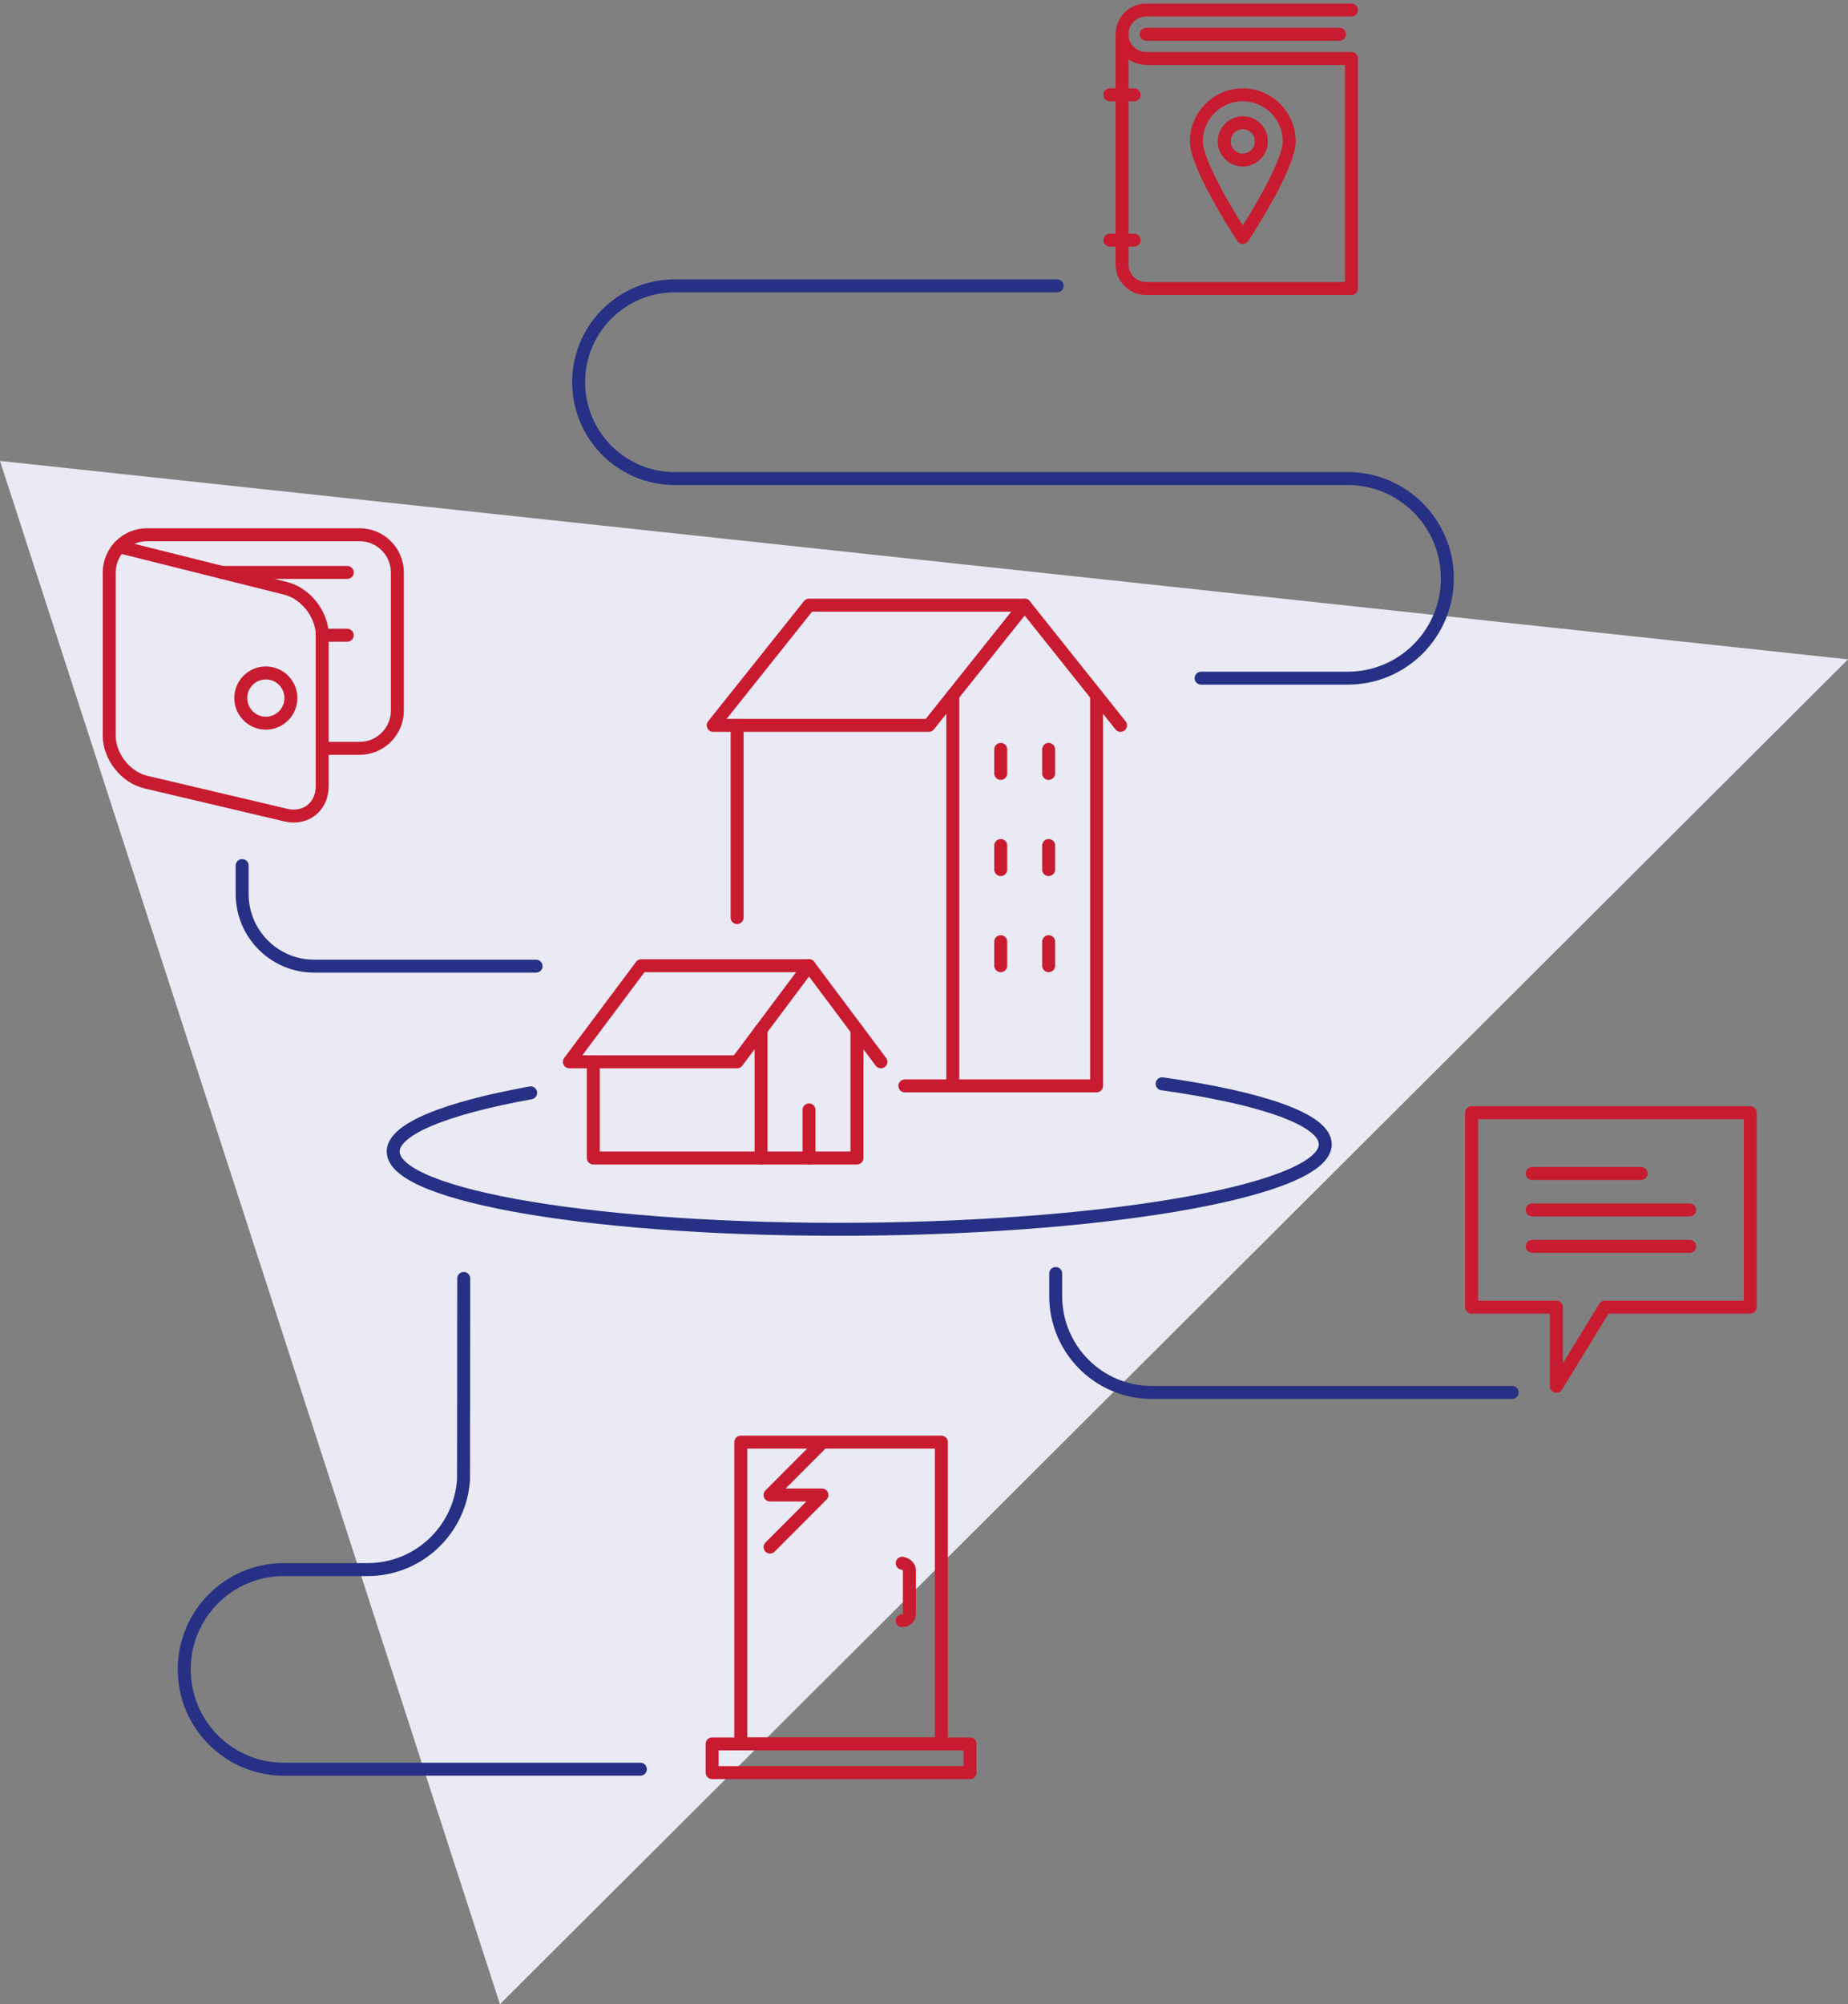 <?xml version="1.0" encoding="UTF-8"?> <svg xmlns="http://www.w3.org/2000/svg" width="428" height="464" viewBox="0 0 428 464" fill="none"><rect x="0" y="0" width="428" height="464" fill="#808080" stroke="none"/><path d="M0 106.712L428 152.656L115.789 464L0 106.712Z" fill="#E9EAF3"></path><path d="M269.147 250.911C292.247 254.179 306.893 259.191 306.937 264.895C307.017 275.282 258.768 284.103 199.151 284.581C139.543 285.059 91.144 277.018 91.064 266.63C91.02 261.405 103.202 256.579 122.9 253.01" stroke="#263085" stroke-width="3" stroke-miterlimit="10" stroke-linecap="round" stroke-linejoin="round"></path><path d="M187.367 223.573H148.517L131.866 245.828H170.716L187.367 223.573Z" stroke="#C81B2F" stroke-width="3" stroke-miterlimit="10" stroke-linecap="round" stroke-linejoin="round"></path><path d="M204.018 245.828L187.367 223.573" stroke="#C81B2F" stroke-width="3" stroke-miterlimit="10" stroke-linecap="round" stroke-linejoin="round"></path><path d="M237.32 140.107H187.367L165.168 167.932H215.122L237.32 140.107Z" stroke="#C81B2F" stroke-width="3" stroke-miterlimit="10" stroke-linecap="round" stroke-linejoin="round"></path><path d="M259.519 167.932L237.32 140.107" stroke="#C81B2F" stroke-width="3" stroke-miterlimit="10" stroke-linecap="round" stroke-linejoin="round"></path><path d="M137.414 245.828V268.091H176.263V238.416" stroke="#C81B2F" stroke-width="3" stroke-miterlimit="10" stroke-linecap="round" stroke-linejoin="round"></path><path d="M176.263 268.091H198.471V238.416" stroke="#C81B2F" stroke-width="3" stroke-miterlimit="10" stroke-linecap="round" stroke-linejoin="round"></path><path d="M187.367 256.96V268.091" stroke="#C81B2F" stroke-width="3" stroke-miterlimit="10" stroke-linecap="round" stroke-linejoin="round"></path><path d="M220.669 251.398H253.971V160.972" stroke="#C81B2F" stroke-width="3" stroke-miterlimit="10" stroke-linecap="round" stroke-linejoin="round"></path><path d="M209.565 251.398H220.669V160.972" stroke="#C81B2F" stroke-width="3" stroke-miterlimit="10" stroke-linecap="round" stroke-linejoin="round"></path><path d="M170.716 167.932V212.441" stroke="#C81B2F" stroke-width="3" stroke-miterlimit="10" stroke-linecap="round" stroke-linejoin="round"></path><path d="M231.773 173.494V179.055" stroke="#C81B2F" stroke-width="3" stroke-miterlimit="10" stroke-linecap="round" stroke-linejoin="round"></path><path d="M242.868 173.494V179.055" stroke="#C81B2F" stroke-width="3" stroke-miterlimit="10" stroke-linecap="round" stroke-linejoin="round"></path><path d="M231.773 195.748V201.319" stroke="#C81B2F" stroke-width="3" stroke-miterlimit="10" stroke-linecap="round" stroke-linejoin="round"></path><path d="M242.868 195.748V201.319" stroke="#C81B2F" stroke-width="3" stroke-miterlimit="10" stroke-linecap="round" stroke-linejoin="round"></path><path d="M231.773 218.012V223.573" stroke="#C81B2F" stroke-width="3" stroke-miterlimit="10" stroke-linecap="round" stroke-linejoin="round"></path><path d="M242.868 218.012V223.573" stroke="#C81B2F" stroke-width="3" stroke-miterlimit="10" stroke-linecap="round" stroke-linejoin="round"></path><path d="M107.398 295.979C107.398 295.979 107.38 342.038 107.353 342.507C106.62 354.161 96.956 363.38 85.146 363.38H65.712C52.983 363.38 42.666 373.724 42.666 386.485C42.666 399.246 52.983 409.59 65.712 409.59H148.314" stroke="#263085" stroke-width="3" stroke-miterlimit="10" stroke-linecap="round"></path><path d="M244.829 66.179H156.264C143.977 66.179 134.013 76.168 134.013 88.487C134.013 100.805 143.977 110.794 156.264 110.794H312.158C324.887 110.794 335.204 121.138 335.204 133.899C335.204 146.661 324.887 157.004 312.158 157.004H278.175" stroke="#263085" stroke-width="3" stroke-miterlimit="10" stroke-linecap="round"></path><path d="M218.019 333.873H171.564V403.736H218.019V333.873Z" stroke="#C81B2F" stroke-width="3" stroke-miterlimit="10" stroke-linecap="round" stroke-linejoin="round"></path><path d="M224.662 403.736H164.93V410.387H224.662V403.736Z" stroke="#C81B2F" stroke-width="3" stroke-miterlimit="10" stroke-linecap="round" stroke-linejoin="round"></path><path d="M208.956 361.91C208.956 361.91 210.617 362.185 210.617 363.575C210.617 366.134 210.617 371.953 210.617 373.556C210.617 375.22 208.956 375.22 208.956 375.22" stroke="#C81B2F" stroke-width="3" stroke-miterlimit="10" stroke-linecap="round" stroke-linejoin="round"></path><path d="M190.37 334.05L178.339 346.111H190.37L178.339 358.173" stroke="#C81B2F" stroke-width="3" stroke-miterlimit="10" stroke-linecap="round" stroke-linejoin="round"></path><path d="M405.36 302.62H371.686L360.468 320.952V302.62H340.822V257.606H405.36V302.62Z" stroke="#C81B2F" stroke-width="3" stroke-miterlimit="10" stroke-linecap="round" stroke-linejoin="round"></path><path d="M354.858 271.678H380.105" stroke="#C81B2F" stroke-width="3" stroke-miterlimit="10" stroke-linecap="round" stroke-linejoin="round"></path><path d="M354.858 280.109H391.332" stroke="#C81B2F" stroke-width="3" stroke-miterlimit="10" stroke-linecap="round" stroke-linejoin="round"></path><path d="M354.858 288.548H391.332" stroke="#C81B2F" stroke-width="3" stroke-miterlimit="10" stroke-linecap="round" stroke-linejoin="round"></path><path d="M350.212 322.369H266.754C254.466 322.369 244.502 312.379 244.502 300.061V294.836" stroke="#263085" stroke-width="3" stroke-miterlimit="10" stroke-linecap="round" stroke-linejoin="round"></path><path d="M124.155 223.68H72.761C63.548 223.68 56.084 216.196 56.084 206.96V200.389" stroke="#263085" stroke-width="3" stroke-miterlimit="10" stroke-linecap="round" stroke-linejoin="round"></path><path d="M312.997 2.328H265.455C262.363 2.328 259.864 4.843 259.864 7.934C259.864 11.025 262.372 13.54 265.455 13.54H312.997V66.808H265.455C262.363 66.808 259.864 64.293 259.864 61.202V7.934" stroke="#C81B2F" stroke-width="3" stroke-miterlimit="10" stroke-linecap="round" stroke-linejoin="round"></path><path d="M265.455 7.934H310.206" stroke="#C81B2F" stroke-width="3" stroke-miterlimit="10" stroke-linecap="round" stroke-linejoin="round"></path><path d="M257.063 21.953H262.664" stroke="#C81B2F" stroke-width="3" stroke-miterlimit="10" stroke-linecap="round" stroke-linejoin="round"></path><path d="M257.063 55.596H262.664" stroke="#C81B2F" stroke-width="3" stroke-miterlimit="10" stroke-linecap="round" stroke-linejoin="round"></path><path d="M298.581 32.73C298.581 38.681 287.83 54.994 287.83 54.994C287.83 54.994 277.08 38.673 277.08 32.73C277.08 26.788 281.894 21.953 287.83 21.953C293.766 21.953 298.581 26.779 298.581 32.73Z" stroke="#C81B2F" stroke-width="3" stroke-miterlimit="10" stroke-linecap="round" stroke-linejoin="round"></path><path d="M287.83 37.043C290.206 37.043 292.132 35.112 292.132 32.73C292.132 30.349 290.206 28.418 287.83 28.418C285.455 28.418 283.529 30.349 283.529 32.73C283.529 35.112 285.455 37.043 287.83 37.043Z" stroke="#C81B2F" stroke-width="3" stroke-miterlimit="10" stroke-linecap="round" stroke-linejoin="round"></path><path d="M27.613 126.567L66.18 136.219C70.827 137.38 74.625 142.259 74.625 147.068V181.977C74.625 186.777 70.809 189.806 66.154 188.699L33.77 181.065C29.106 179.967 25.299 175.141 25.299 170.341V132.527C25.299 127.727 29.212 123.804 34 123.804H83.326C88.114 123.804 92.027 127.727 92.027 132.527V164.523C92.027 169.323 88.114 173.246 83.326 173.246H74.625" stroke="#C81B2F" stroke-width="3" stroke-miterlimit="10" stroke-linecap="round" stroke-linejoin="round"></path><path d="M51.411 132.527H80.429" stroke="#C81B2F" stroke-width="3" stroke-miterlimit="10" stroke-linecap="round" stroke-linejoin="round"></path><path d="M61.569 167.427C64.775 167.427 67.373 164.822 67.373 161.609C67.373 158.396 64.775 155.791 61.569 155.791C58.364 155.791 55.766 158.396 55.766 161.609C55.766 164.822 58.364 167.427 61.569 167.427Z" stroke="#C81B2F" stroke-width="3" stroke-miterlimit="10" stroke-linecap="round" stroke-linejoin="round"></path><path d="M74.625 147.068H80.429" stroke="#C81B2F" stroke-width="3" stroke-miterlimit="10" stroke-linecap="round" stroke-linejoin="round"></path></svg> 